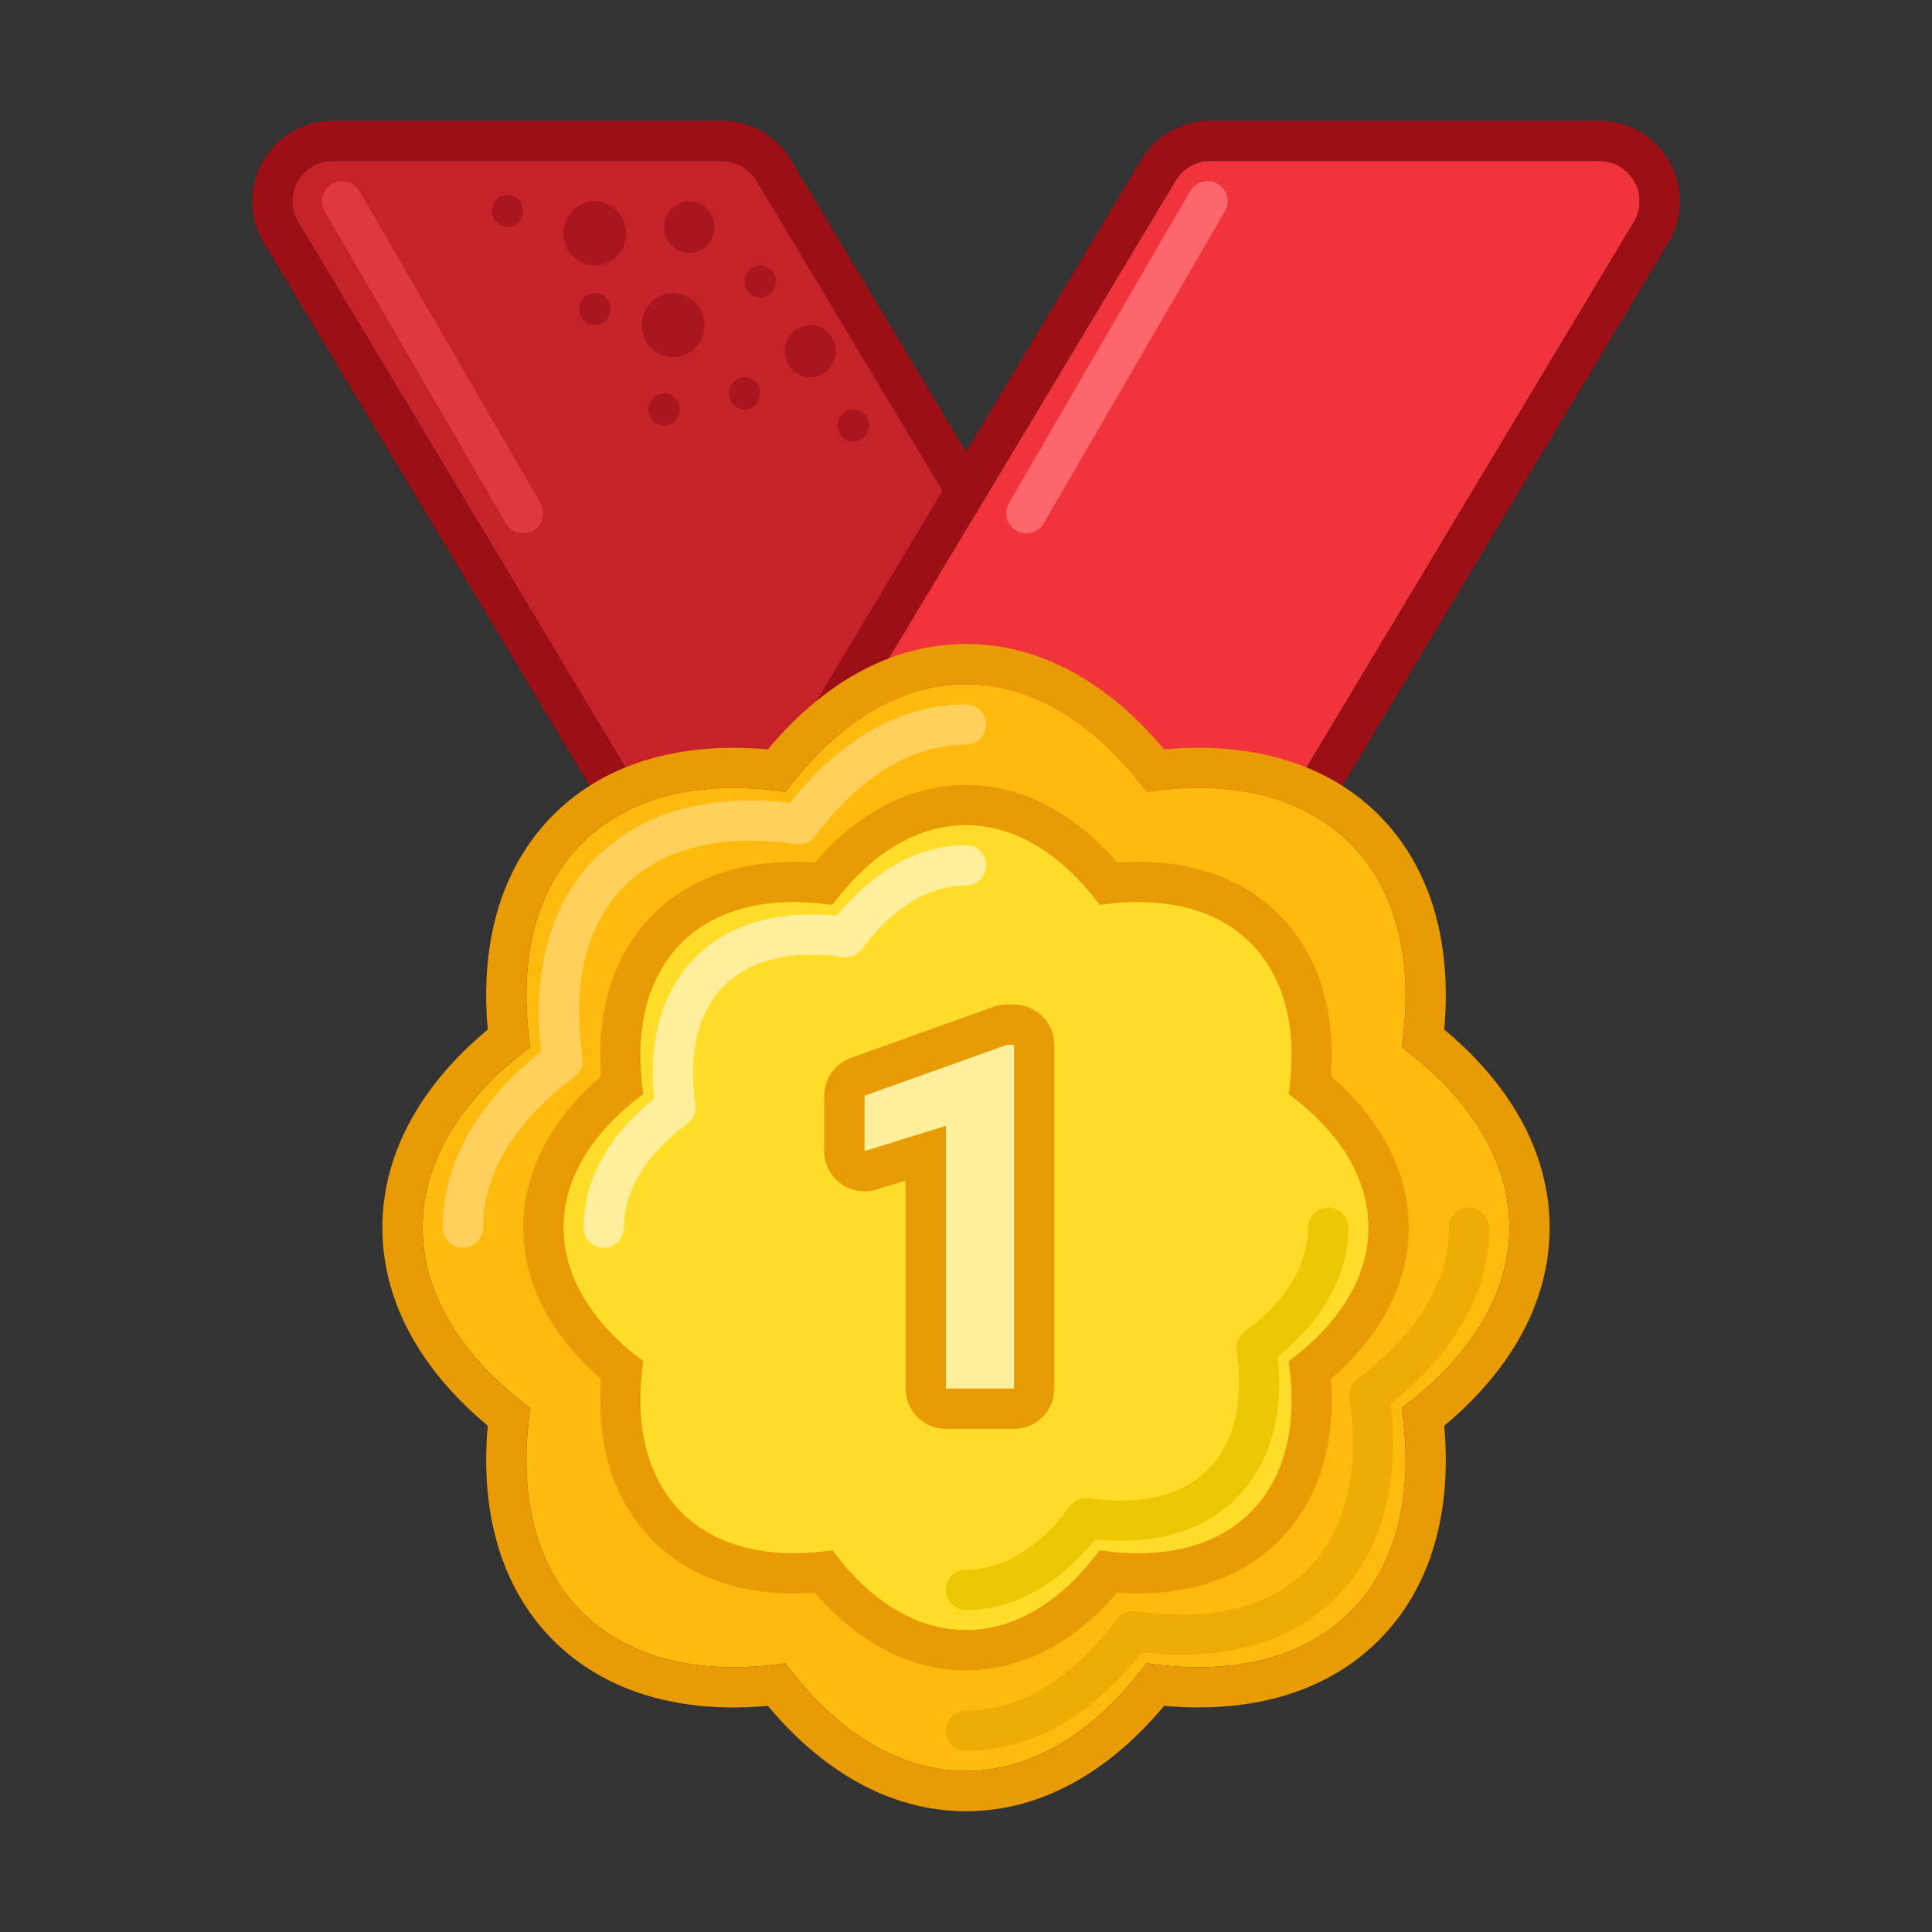 <svg width="24" height="24" viewBox="0 0 24 24" fill="none" xmlns="http://www.w3.org/2000/svg">
<rect x="0" y="0" width="24" height="24" fill="#333333" stroke="none"/>
<g id="medals">
<path id="Vector" d="M9.396 2.243C9.305 2.092 9.143 2 8.967 2H4.133C3.744 2 3.504 2.424 3.704 2.757L9.104 11.757C9.195 11.908 9.357 12 9.533 12H14.367C14.755 12 14.996 11.576 14.796 11.243L9.396 2.243Z" fill="#C52229"/>
<path id="Vector_2" fill-rule="evenodd" clip-rule="evenodd" d="M8.967 1.5H4.133C3.356 1.5 2.876 2.348 3.276 3.014L8.676 12.014C8.856 12.316 9.182 12.5 9.533 12.5H14.367C15.144 12.5 15.624 11.652 15.224 10.986L9.824 1.986C9.644 1.684 9.318 1.5 8.967 1.5ZM8.967 2C9.143 2 9.305 2.092 9.396 2.243L14.796 11.243C14.996 11.576 14.756 12 14.367 12H9.533C9.358 12 9.195 11.908 9.104 11.757L3.704 2.757C3.504 2.424 3.744 2 4.133 2H8.967Z" fill="#9B0F15"/>
<path id="Vector_3" d="M14.604 2.243C14.695 2.092 14.857 2 15.033 2H19.867C20.256 2 20.496 2.424 20.296 2.757L14.896 11.757C14.805 11.908 14.643 12 14.467 12H9.633C9.244 12 9.004 11.576 9.204 11.243L14.604 2.243Z" fill="#F1333B"/>
<path id="Vector_4" fill-rule="evenodd" clip-rule="evenodd" d="M15.033 1.5H19.867C20.644 1.5 21.124 2.348 20.724 3.014L15.324 12.014C15.144 12.316 14.818 12.5 14.467 12.5H9.633C8.856 12.5 8.376 11.652 8.776 10.986L14.176 1.986C14.356 1.684 14.682 1.5 15.033 1.5ZM15.033 2C14.857 2 14.695 2.092 14.604 2.243L9.204 11.243C9.004 11.576 9.245 12 9.633 12H14.467C14.643 12 14.805 11.908 14.896 11.757L20.296 2.757C20.496 2.424 20.256 2 19.867 2H15.033Z" fill="#9B0F15"/>
<path id="Vector_5" fill-rule="evenodd" clip-rule="evenodd" d="M15.126 2.284C15.245 2.353 15.286 2.506 15.216 2.626L12.966 6.501C12.897 6.62 12.744 6.661 12.624 6.591C12.505 6.522 12.464 6.369 12.534 6.25L14.784 2.375C14.853 2.255 15.006 2.215 15.126 2.284Z" fill="#FE666D"/>
<path id="Vector_6" fill-rule="evenodd" clip-rule="evenodd" d="M4.124 2.284C4.005 2.353 3.964 2.506 4.034 2.626L6.284 6.501C6.353 6.62 6.506 6.661 6.625 6.591C6.745 6.522 6.785 6.369 6.716 6.25L4.466 2.375C4.397 2.255 4.244 2.215 4.124 2.284Z" fill="#DF3840"/>
<path id="Vector_7" d="M8.875 2.82C8.875 2.997 8.735 3.141 8.562 3.141C8.39 3.141 8.25 2.997 8.25 2.82C8.25 2.643 8.39 2.5 8.562 2.5C8.735 2.5 8.875 2.643 8.875 2.82Z" fill="#AA161D"/>
<path id="Vector_8" d="M7.777 2.898C7.777 3.119 7.603 3.297 7.389 3.297C7.174 3.297 7 3.119 7 2.898C7 2.678 7.174 2.5 7.389 2.5C7.603 2.5 7.777 2.678 7.777 2.898Z" fill="#AA161D"/>
<path id="Vector_9" d="M8.75 4.039C8.75 4.259 8.576 4.438 8.361 4.438C8.147 4.438 7.973 4.259 7.973 4.039C7.973 3.819 8.147 3.641 8.361 3.641C8.576 3.641 8.75 3.819 8.75 4.039Z" fill="#AA161D"/>
<path id="Vector_10" d="M9.639 3.496C9.639 3.606 9.552 3.695 9.444 3.695C9.337 3.695 9.25 3.606 9.25 3.496C9.25 3.386 9.337 3.297 9.444 3.297C9.552 3.297 9.639 3.386 9.639 3.496Z" fill="#AA161D"/>
<path id="Vector_11" d="M7.583 3.84C7.583 3.95 7.496 4.039 7.389 4.039C7.281 4.039 7.194 3.95 7.194 3.84C7.194 3.73 7.281 3.641 7.389 3.641C7.496 3.641 7.583 3.73 7.583 3.84Z" fill="#AA161D"/>
<path id="Vector_12" d="M6.5 2.621C6.5 2.731 6.413 2.82 6.306 2.82C6.198 2.82 6.111 2.731 6.111 2.621C6.111 2.511 6.198 2.422 6.306 2.422C6.413 2.422 6.5 2.511 6.5 2.621Z" fill="#AA161D"/>
<path id="Vector_13" d="M9.444 4.887C9.444 4.997 9.357 5.086 9.25 5.086C9.143 5.086 9.056 4.997 9.056 4.887C9.056 4.777 9.143 4.688 9.25 4.688C9.357 4.688 9.444 4.777 9.444 4.887Z" fill="#AA161D"/>
<path id="Vector_14" d="M8.444 5.086C8.444 5.196 8.357 5.285 8.25 5.285C8.143 5.285 8.056 5.196 8.056 5.086C8.056 4.976 8.143 4.887 8.25 4.887C8.357 4.887 8.444 4.976 8.444 5.086Z" fill="#AA161D"/>
<path id="Vector_15" d="M10.383 4.363C10.383 4.542 10.241 4.688 10.066 4.688C9.892 4.688 9.75 4.542 9.75 4.363C9.75 4.184 9.892 4.039 10.066 4.039C10.241 4.039 10.383 4.184 10.383 4.363Z" fill="#AA161D"/>
<path id="Vector_16" d="M10.795 5.285C10.795 5.395 10.708 5.484 10.601 5.484C10.493 5.484 10.406 5.395 10.406 5.285C10.406 5.175 10.493 5.086 10.601 5.086C10.708 5.086 10.795 5.175 10.795 5.285Z" fill="#AA161D"/>
<path id="Vector_17" d="M14.242 9.838C15.278 9.686 16.179 9.883 16.773 10.477C17.367 11.071 17.564 11.972 17.412 13.008C18.252 13.634 18.75 14.41 18.75 15.25C18.75 16.09 18.252 16.866 17.412 17.492C17.564 18.528 17.367 19.429 16.773 20.023C16.179 20.617 15.278 20.814 14.242 20.662C13.616 21.502 12.84 22 12 22C11.16 22 10.384 21.502 9.758 20.662C8.722 20.814 7.821 20.617 7.227 20.023C6.633 19.429 6.436 18.528 6.588 17.492C5.748 16.866 5.25 16.09 5.25 15.25C5.25 14.41 5.748 13.634 6.588 13.008C6.436 11.972 6.633 11.071 7.227 10.477C7.821 9.883 8.722 9.686 9.758 9.838C10.384 8.998 11.159 8.5 12 8.5C12.841 8.5 13.616 8.998 14.242 9.838Z" fill="#FFBB0D"/>
<path id="Vector_18" fill-rule="evenodd" clip-rule="evenodd" d="M14.461 9.309C15.482 9.217 16.446 9.443 17.127 10.123C17.807 10.804 18.033 11.768 17.941 12.789C18.729 13.446 19.25 14.287 19.25 15.25C19.25 16.213 18.729 17.054 17.941 17.711C18.033 18.733 17.807 19.696 17.127 20.377C16.446 21.057 15.482 21.283 14.461 21.191C13.804 21.979 12.963 22.5 12 22.5C11.037 22.5 10.196 21.979 9.539 21.191C8.518 21.284 7.554 21.057 6.873 20.377C6.193 19.696 5.967 18.733 6.059 17.711C5.271 17.054 4.75 16.213 4.75 15.25C4.75 14.287 5.271 13.446 6.059 12.789C5.967 11.768 6.193 10.804 6.873 10.123C7.554 9.443 8.517 9.217 9.539 9.309C10.196 8.521 11.037 8 12 8C12.963 8 13.804 8.521 14.461 9.309ZM14.242 9.838C13.616 8.998 12.841 8.5 12 8.5C11.159 8.5 10.384 8.998 9.758 9.838C8.722 9.686 7.821 9.883 7.227 10.477C6.633 11.071 6.436 11.972 6.588 13.008C5.748 13.634 5.25 14.41 5.25 15.25C5.25 16.09 5.748 16.866 6.588 17.492C6.436 18.528 6.633 19.429 7.227 20.023C7.821 20.617 8.722 20.814 9.758 20.662C10.384 21.502 11.16 22 12 22C12.841 22 13.616 21.502 14.242 20.662C15.278 20.814 16.179 20.617 16.773 20.023C17.367 19.429 17.564 18.528 17.412 17.492C18.252 16.866 18.75 16.09 18.75 15.25C18.75 14.41 18.252 13.634 17.412 13.008C17.564 11.972 17.367 11.071 16.773 10.477C16.179 9.883 15.278 9.686 14.242 9.838Z" fill="#E89B05"/>
<path id="Vector_19" fill-rule="evenodd" clip-rule="evenodd" d="M18.25 15C18.388 15 18.5 15.112 18.5 15.25C18.5 16.092 18.026 16.843 17.277 17.436C17.387 18.385 17.191 19.251 16.596 19.846C16.001 20.442 15.135 20.637 14.186 20.527C13.593 21.276 12.842 21.75 12 21.75C11.862 21.75 11.75 21.638 11.75 21.5C11.75 21.362 11.862 21.25 12 21.25C12.671 21.25 13.324 20.853 13.875 20.112C13.93 20.038 14.021 20 14.112 20.014C15.026 20.148 15.768 19.968 16.243 19.493C16.717 19.018 16.898 18.276 16.764 17.362C16.75 17.271 16.788 17.18 16.862 17.125C17.603 16.574 18 15.921 18 15.25C18 15.112 18.112 15 18.25 15Z" fill="#EEAD04"/>
<path id="Vector_20" fill-rule="evenodd" clip-rule="evenodd" d="M12 9.25C11.329 9.25 10.676 9.647 10.125 10.388C10.07 10.462 9.979 10.5 9.888 10.486C8.974 10.352 8.232 10.533 7.757 11.007C7.283 11.482 7.102 12.224 7.236 13.138C7.25 13.229 7.212 13.32 7.138 13.375C6.397 13.926 6 14.579 6 15.25C6 15.388 5.888 15.5 5.75 15.5C5.612 15.5 5.5 15.388 5.5 15.25C5.5 14.408 5.974 13.657 6.723 13.064C6.613 12.115 6.809 11.249 7.404 10.654C7.999 10.059 8.865 9.863 9.814 9.973C10.407 9.224 11.158 8.75 12 8.75C12.138 8.75 12.25 8.862 12.25 9C12.25 9.138 12.138 9.25 12 9.25Z" fill="#FFD15C"/>
<path id="Vector_21" d="M13.661 11.241C14.428 11.129 15.095 11.274 15.536 11.714C15.976 12.155 16.122 12.822 16.009 13.59C16.631 14.053 17 14.627 17 15.25C17 15.873 16.631 16.447 16.009 16.91C16.122 17.678 15.976 18.345 15.536 18.786C15.095 19.226 14.428 19.372 13.66 19.259C13.197 19.881 12.623 20.25 12 20.25C11.377 20.25 10.803 19.881 10.34 19.259C9.572 19.372 8.905 19.226 8.464 18.786C8.024 18.345 7.879 17.678 7.991 16.91C7.369 16.447 7 15.873 7 15.25C7 14.627 7.369 14.053 7.991 13.589C7.879 12.822 8.024 12.155 8.464 11.714C8.905 11.274 9.572 11.129 10.339 11.241C10.803 10.619 11.377 10.25 12 10.25C12.623 10.25 13.197 10.619 13.661 11.241Z" fill="#FFDD28"/>
<path id="Vector_22" fill-rule="evenodd" clip-rule="evenodd" d="M8.464 18.786C8.024 18.345 7.879 17.678 7.991 16.91C7.369 16.447 7 15.873 7 15.25C7 14.627 7.369 14.053 7.991 13.589C7.879 12.822 8.024 12.155 8.464 11.714C8.905 11.274 9.572 11.129 10.339 11.241C10.803 10.619 11.377 10.25 12 10.25C12.623 10.25 13.197 10.619 13.661 11.241C14.428 11.129 15.095 11.274 15.536 11.714C15.976 12.155 16.122 12.822 16.009 13.59C16.631 14.053 17 14.627 17 15.25C17 15.873 16.631 16.447 16.009 16.91C16.122 17.678 15.976 18.345 15.536 18.786C15.095 19.226 14.428 19.372 13.66 19.259C13.197 19.881 12.623 20.25 12 20.25C11.377 20.25 10.803 19.881 10.34 19.259C9.572 19.372 8.905 19.226 8.464 18.786ZM10.121 19.785C9.364 19.84 8.635 19.663 8.111 19.139C7.587 18.615 7.41 17.887 7.465 17.129C6.89 16.632 6.5 15.992 6.5 15.25C6.5 14.508 6.89 13.868 7.465 13.371C7.41 12.614 7.587 11.885 8.111 11.361C8.635 10.837 9.364 10.66 10.121 10.715C10.618 10.14 11.258 9.75 12 9.75C12.742 9.75 13.382 10.14 13.879 10.715C14.636 10.66 15.365 10.837 15.889 11.361C16.413 11.885 16.59 12.614 16.535 13.371C17.11 13.868 17.5 14.508 17.5 15.25C17.5 15.992 17.11 16.632 16.535 17.129C16.59 17.886 16.413 18.615 15.889 19.139C15.365 19.663 14.636 19.84 13.879 19.785C13.382 20.36 12.742 20.75 12 20.75C11.258 20.75 10.618 20.36 10.121 19.785Z" fill="#E89B05"/>
<path id="Vector_23" fill-rule="evenodd" clip-rule="evenodd" d="M16.5 15C16.638 15 16.75 15.112 16.75 15.25C16.75 15.873 16.405 16.422 15.874 16.855C15.944 17.536 15.799 18.168 15.359 18.609C14.918 19.049 14.286 19.194 13.604 19.124C13.172 19.655 12.623 20 12 20C11.862 20 11.75 19.888 11.75 19.75C11.75 19.612 11.862 19.5 12 19.5C12.454 19.5 12.905 19.232 13.294 18.709C13.349 18.635 13.44 18.597 13.531 18.61C14.176 18.705 14.684 18.576 15.005 18.255C15.326 17.934 15.455 17.426 15.361 16.781C15.347 16.69 15.385 16.599 15.459 16.544C15.982 16.155 16.25 15.704 16.25 15.25C16.25 15.112 16.362 15 16.5 15Z" fill="#ECC704"/>
<path id="Vector_24" fill-rule="evenodd" clip-rule="evenodd" d="M12 11C11.546 11 11.095 11.268 10.706 11.791C10.651 11.865 10.56 11.903 10.469 11.889C9.824 11.795 9.316 11.924 8.995 12.245C8.674 12.566 8.545 13.074 8.639 13.719C8.653 13.81 8.615 13.901 8.541 13.956C8.018 14.345 7.75 14.796 7.75 15.25C7.75 15.388 7.638 15.5 7.5 15.5C7.362 15.5 7.25 15.388 7.25 15.25C7.25 14.627 7.594 14.078 8.126 13.646C8.056 12.964 8.201 12.332 8.641 11.891C9.082 11.451 9.714 11.306 10.396 11.377C10.828 10.845 11.377 10.5 12 10.5C12.138 10.5 12.25 10.612 12.25 10.75C12.25 10.888 12.138 11 12 11Z" fill="#FFEF9C"/>
<path id="Vector_25" d="M12.597 17.25H11.75V13.986L10.739 14.3V13.611L12.506 12.979H12.597V17.25Z" fill="#FFEF9C"/>
<path id="Vector_26" fill-rule="evenodd" clip-rule="evenodd" d="M13.097 17.25C13.097 17.526 12.873 17.75 12.597 17.75H11.75C11.474 17.75 11.25 17.526 11.25 17.25V14.665L10.887 14.777C10.736 14.824 10.571 14.797 10.443 14.702C10.315 14.608 10.239 14.459 10.239 14.3V13.611C10.239 13.4 10.372 13.212 10.571 13.141L12.337 12.508C12.391 12.488 12.448 12.479 12.506 12.479H12.597C12.873 12.479 13.097 12.702 13.097 12.979V17.25ZM11.75 13.986V17.25H12.597V12.979H12.506L10.739 13.611V14.3L11.75 13.986Z" fill="#E89B05"/>
</g>
</svg>
